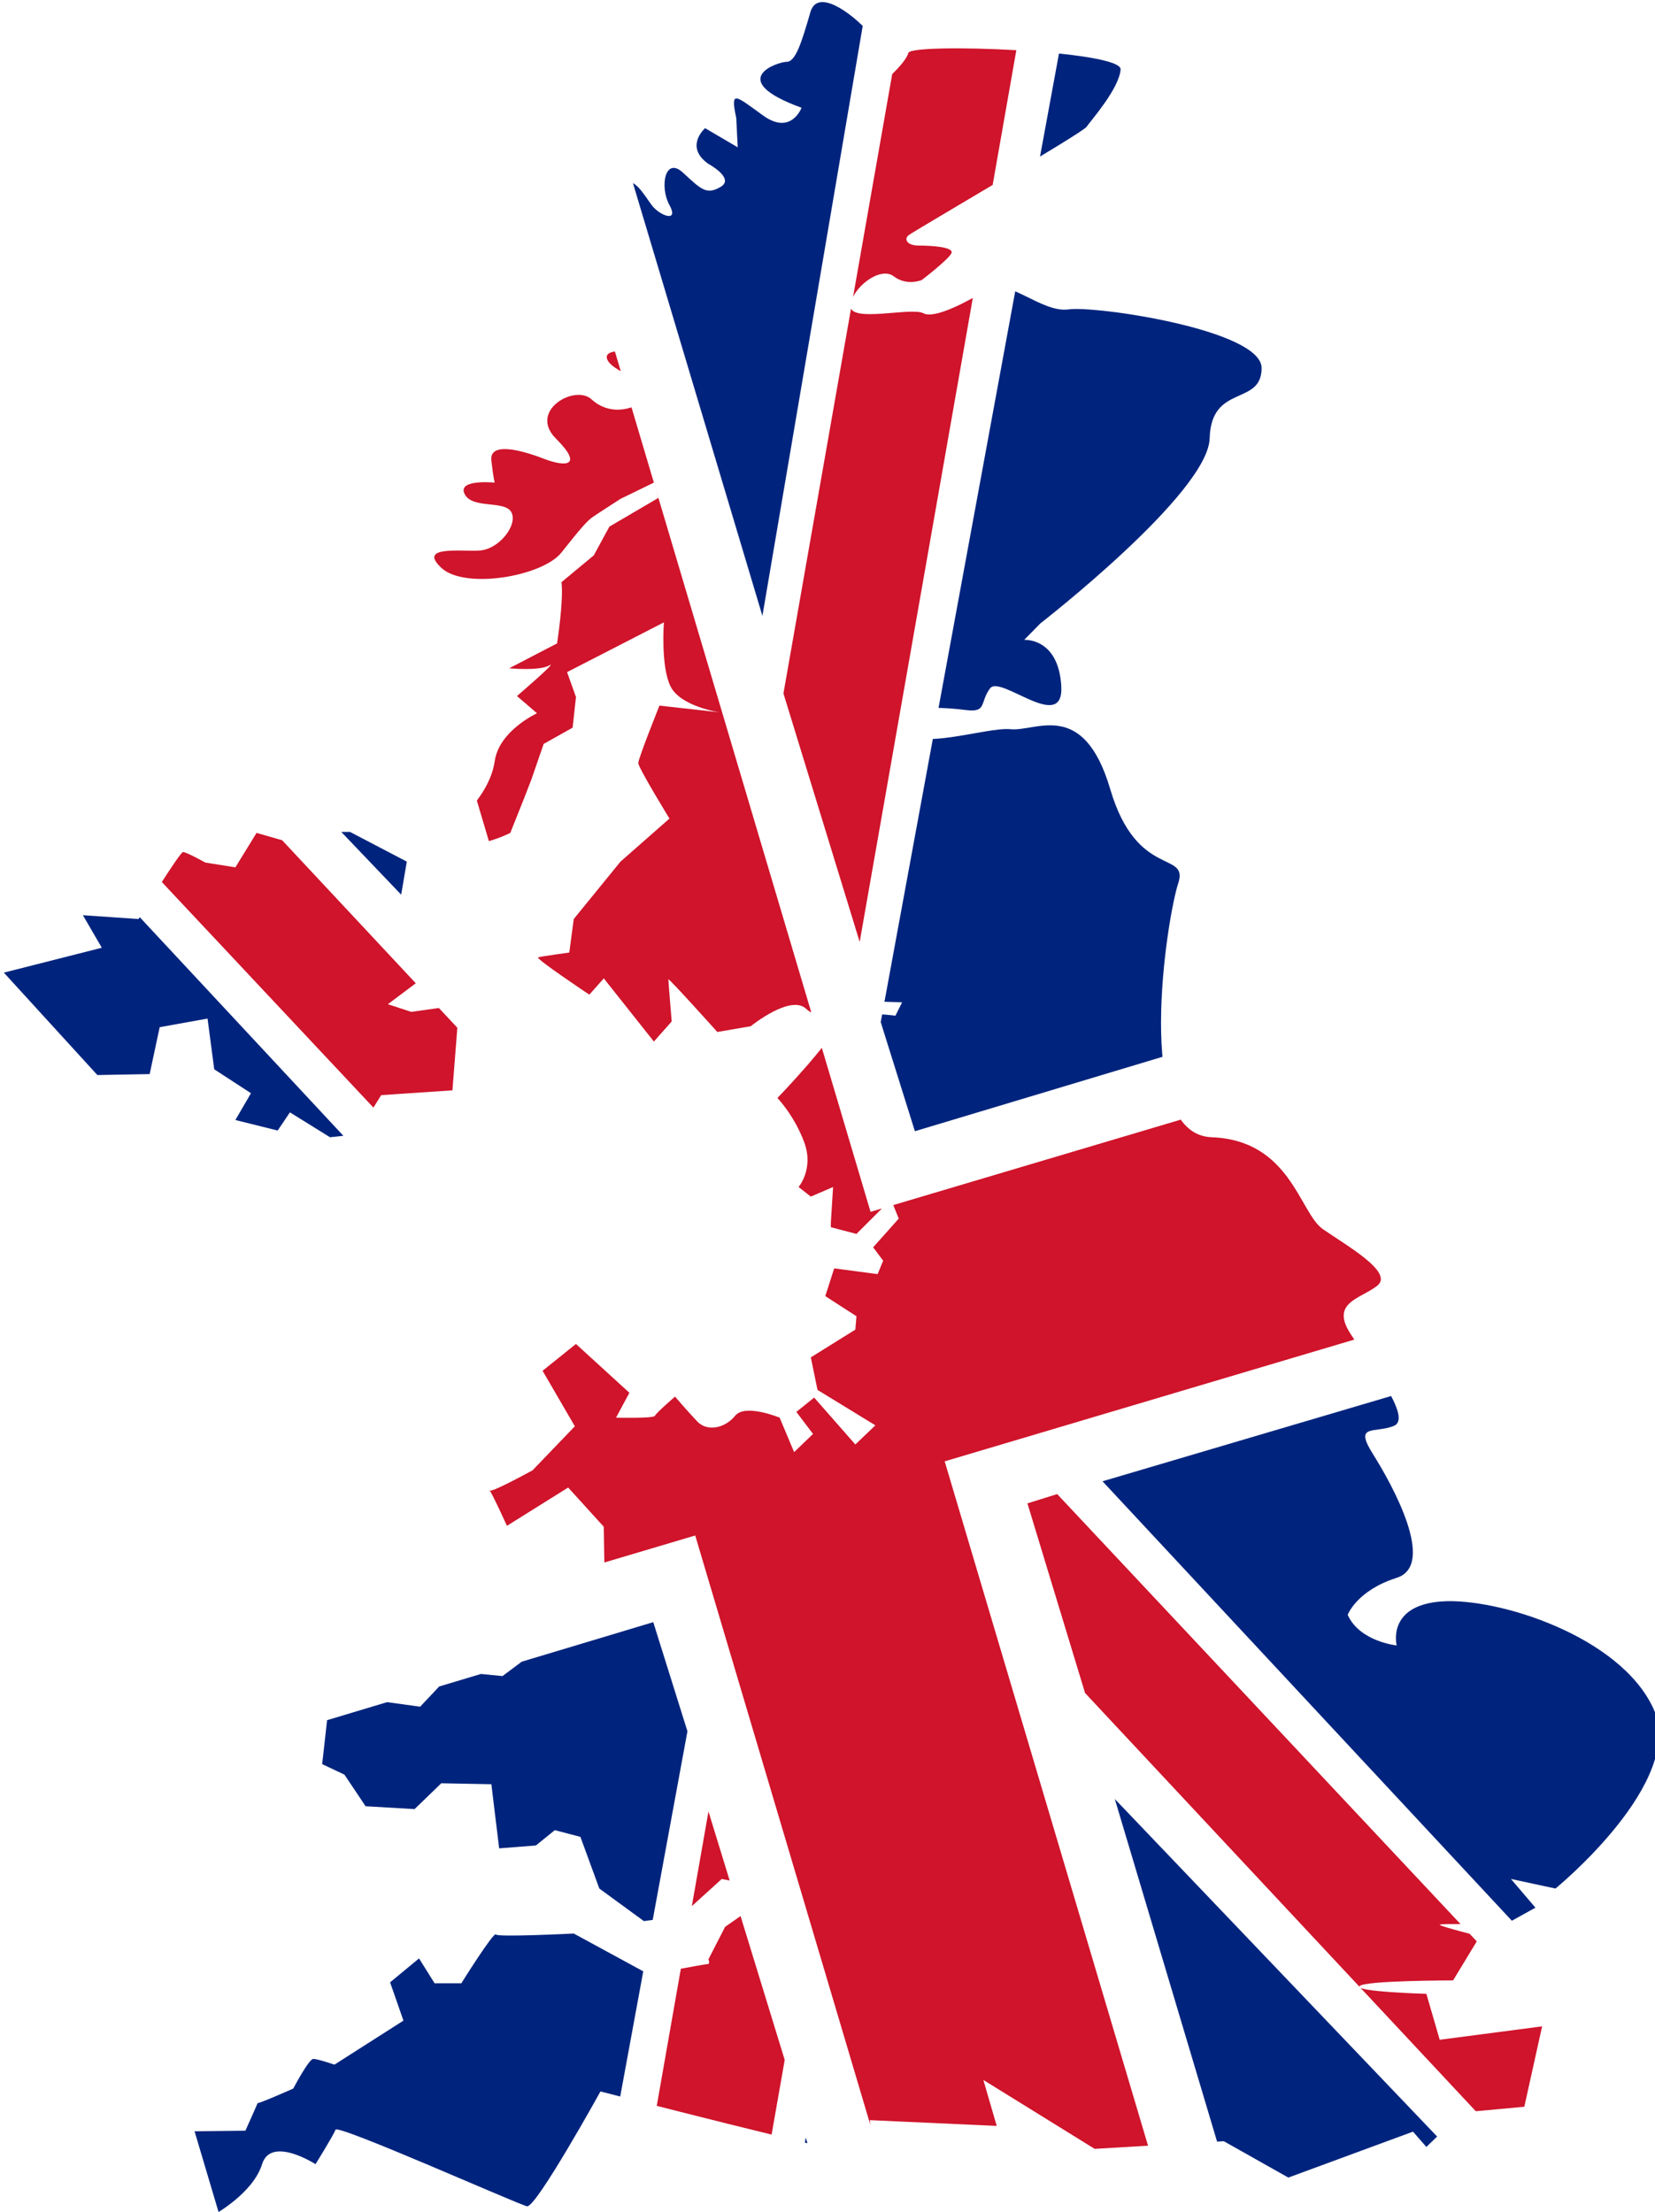<?xml version="1.0" encoding="UTF-8" standalone="no"?>
<!-- Created with Inkscape (http://www.inkscape.org/) -->

<svg
   xmlns:dc="http://purl.org/dc/elements/1.1/"
   xmlns:cc="http://creativecommons.org/ns#"
   xmlns:rdf="http://www.w3.org/1999/02/22-rdf-syntax-ns#"
   xmlns:svg="http://www.w3.org/2000/svg"
   xmlns="http://www.w3.org/2000/svg"
   xmlns:sodipodi="http://sodipodi.sourceforge.net/DTD/sodipodi-0.dtd"
   xmlns:inkscape="http://www.inkscape.org/namespaces/inkscape"
   width="635.908"
   height="849.775"
   viewBox="0 0 635.908 849.775"
   id="svg4165"
   version="1.1"
   inkscape:version="0.92.2 (5c3e80d, 2017-08-06)"
   sodipodi:docname="uk2.svg">
  <defs
     id="defs4167">
    <clipPath
       id="t">
      <path
         inkscape:connector-curvature="0"
         d="m 30,15 h 30 v 15 z m 0,0 V 30 H 0 Z m 0,0 H 0 V 0 Z m 0,0 V 0 h 30 z"
         id="path5" />
    </clipPath>
    <clipPath
       id="t-2">
      <path
         inkscape:connector-curvature="0"
         d="m 30,15 h 30 v 15 z m 0,0 V 30 H 0 Z m 0,0 H 0 V 0 Z m 0,0 V 0 h 30 z"
         id="path5-2" />
    </clipPath>
    <clipPath
       clipPathUnits="userSpaceOnUse"
       id="clipPath5386">
      <path
         style="fill:#000000"
         d="m -800.529,-235.537 c -1.615,-0.108 -3.112,0.634 -4.355,2.566 -6.631,10.304 -10.914,16.703 -14.193,15.729 -3.28,-0.975 -24.913,-0.244 0.439,18.543 0,0 -6.9,9.202 -15.049,-1.404 -8.149,-10.606 -9.233,-12.971 -10.117,-1.984 l -2.664,10.971 -9.932,-10.623 c 0,0 -9.815,4.499 -2.682,13.523 0,0 8.268,8.212 1.996,9.801 -6.272,1.588 -7.588,-1.489 -12.367,-9.43 -4.779,-7.941 -10.18,2.728 -8.48,10.521 1.699,7.793 -4.843,2.781 -6.561,-1.949 -1.718,-4.73 -3.817,-14.176 -8.668,-9.863 -4.851,4.312 -2.814,24.48 1.65,33.479 4.465,8.999 -5.928,30.46 -7.062,31.273 -1.134,0.814 -19.556,-9.264 -19.182,-3.016 0.374,6.249 18.901,15.974 10.875,18.959 -8.026,2.985 -16.54,1.606 -21.014,-5.861 -4.474,-7.467 -24.624,-2.714 -17.412,10.553 7.211,13.267 0.546,11.671 -6.711,6.062 -7.257,-5.609 -18.202,-12.314 -19.477,-5.021 -1.275,7.293 -1.18,8.473 -1.18,8.473 0,0 -13.52,-5.553 -12.326,0.939 1.194,6.492 14.13,6.501 15.229,11.814 1.098,5.313 -8.594,12.405 -16.078,10.564 -7.484,-1.84 -22.024,-8.462 -15.824,2.203 6.2,10.665 36.363,14.258 45.951,7.518 9.588,-6.74 12.887,-8.83 15.355,-9.631 2.469,-0.801 12.238,-3.65 12.238,-3.65 l 14.086,-2.332 -0.037,6.127 -21.18,5.213 -8.883,8.869 -14.82,6.336 c -1.275,7.293 -8.344,22.07 -8.344,22.07 l -20.352,3.924 c 0,0 10.754,4.348 15.072,3.33 4.318,-1.018 -15.24,7.744 -15.24,7.744 l 5.494,8.537 c 0,0 -15.825,2.203 -20.816,12.994 -4.992,10.792 -17.553,17.032 -20.432,17.711 -2.879,0.679 -6.614,7.242 0.66,9.787 7.274,2.545 17.656,0.643 17.656,0.643 l 8.586,-10.875 5.068,-6.549 8.385,-11.701 12.439,-2.824 4.582,-10.912 -0.557,-10.139 41.113,-7.729 c 0,0 -6.049,15.848 -4.559,24.346 1.49,8.498 15.211,14.877 15.211,14.877 l -21.404,-9.047 c 0,0 -13.55,17.072 -14.074,18.834 -0.524,1.762 5.404,23.854 5.404,23.854 l -22.752,10.5 -23.502,16.031 -5.307,11.85 c 0,0 -10.667,-1.637 -12.002,-1.65 -1.335,-0.013 14.772,19.352 14.772,19.352 l 7.111,-4.408 11.535,28.744 8.758,-5.453 c 0,0 3.169,-15.168 3.379,-15.873 0.209,-0.705 12.277,24.746 12.277,24.746 l 12.928,1.539 c 0,0 18.319,-7.597 22.383,-0.252 4.064,7.345 14.49,-2.215 14.49,-2.215 l 9.715,6.34 11.785,3.885 -3.926,4.203 c 0,0 -18.84,-8.667 -22.775,-2.932 -3.935,5.735 -29.689,20.33 -29.689,20.33 0,0 4.265,8.171 5.021,19.137 0.757,10.965 -6.973,15.957 -6.973,15.957 l 3.463,4.865 9.246,-1.088 -4.695,12.797 -0.523,1.762 8.695,5.27 16.48,-8.912 0.773,7.902 -12.57,7.771 2.223,6.031 -3.516,4.326 -15.361,-6.867 -6.316,9.248 9.279,10.812 -1.877,4.812 -19.436,5.348 -1.102,12.715 17.443,19.377 -9.475,4.855 -10.037,-21.777 -8.129,3.338 3.74,9.934 -8.961,4.625 -1.559,-14.271 c 0,0 -11.136,-9.064 -16.188,-5.578 -5.051,3.486 -12.031,2.946 -14.568,-2.027 -2.538,-4.974 -5.475,-11.602 -5.475,-11.602 0,0 -8.75,3.922 -9.475,4.857 -0.724,0.936 -14.559,-3.561 -14.559,-3.561 l 7.643,-7.701 -14.336,-23.824 -15.23,6.215 5.812,23.977 -20.396,11.584 c 0,0 -15.95,3.477 -17.961,2.867 0.707,2.099 2.457,14.773 2.457,14.773 l 26.738,-7.398 8.824,18.35 -7.551,26.908 -46.096,16.988 -17.514,-7.121 -16.176,9.385 -31.844,-14.449 -10.516,24.877 7.047,6.312 4.332,13.947 17.725,6.418 12.666,-6.594 18.344,5.836 -4.148,24.467 13.844,2.963 8.645,-3.568 8.695,5.27 1.315,21.104 12.836,16.857 14.053,2.258 19.254,-9.238 10.029,5.283 6.742,5.84 -20.779,6.865 -9.711,10.156 c 0,0 0.296,2.006 -0.934,1.641 -1.23,-0.365 -22.469,-2.457 -22.469,-2.457 l -23.375,-23.441 c 0,0 -28.295,-6.873 -28.801,-8.174 -0.506,-1.301 -18.051,14.197 -18.051,14.197 l -9.84,-2.924 -3.016,-10.869 -13.277,5.645 0.73,15.561 -30.236,8.66 c 0,0 -5.52,-3.942 -7.16,-4.43 -1.64,-0.487 -10.627,8.732 -10.627,8.732 0,0 -15.309,1.972 -14.69,1.389 0.62,-0.583 -7.547,8.881 -7.547,8.881 l -30.031,-8.541 -12.719,-2.244 -2.113,10.113 c 0,0 31.349,11.616 24.682,28.047 0,0 16.242,-3.612 22.664,-13.211 6.422,-9.599 19.68,5.848 19.68,5.848 0,0 9.7,-8.625 11.148,-10.496 1.448,-1.871 59.065,47.473 62.135,49.152 3.07,1.68 39.625,-34.254 39.625,-34.254 0,0 85.529,51.5 89.838,52.014 4.309,0.513 6.23,-11.959 6.23,-11.959 l 46.107,16.004 0.107,-18.379 33.455,37.559 48.393,11.312 19.797,20.461 50.943,-3.273 3.244,7.102 16.889,-8.791 23.586,4.707 15.357,-27.656 -39.182,-6.273 0.107,-18.381 c 0,0 -26.028,-8.501 -23.76,-10.129 2.268,-1.627 35.066,8.117 35.066,8.117 l 14.656,-13.289 c 0,0 -12.892,-7.667 -13.502,-8.615 -0.61,-0.949 23.777,7.066 23.777,7.066 l 13.365,-2.934 -5.877,-13.254 15.352,8.398 c 0,0 60.106,-25.101 55.768,-55.543 -4.338,-30.442 -45.245,-57.941 -66.162,-62.623 -20.917,-4.682 -21.488,11.262 -21.488,11.262 0,0 -13.249,-5.471 -14.688,-16.639 0,0 5.933,-7.953 22.088,-8.268 16.155,-0.315 8.553,-34.796 4.801,-48.186 -3.752,-13.39 2.785,-7.356 10.727,-8.064 7.942,-0.709 -1.636,-24.526 -5.797,-38.547 -4.161,-14.021 7.531,-11.831 15.146,-14.938 7.616,-3.107 -7.08,-18.213 -13.908,-26.764 -6.828,-8.55 -2.149,-36.312 -30.941,-46.02 -28.793,-9.707 7.693,-85.941 15.459,-97.059 7.766,-11.118 -14.75,-5.918 -14.674,-42.207 0.076,-36.289 -21.045,-29.268 -30.061,-32.969 -9.016,-3.701 -38.73,-1.792 -40.309,-12.492 -1.578,-10.7 18.634,-2.647 26.006,0.568 7.372,3.216 5.758,-1.358 11.121,-5.389 5.363,-4.031 22.301,25.041 26.516,6.859 4.215,-18.182 -8.639,-20.98 -8.639,-20.98 l 7.828,-4.324 c 0,0 76.009,-29.579 82.562,-49.625 6.553,-20.046 22.623,-6.066 26.812,-20.164 4.19,-14.098 -54.379,-41.22 -64.637,-42.734 -10.258,-1.514 -18.917,-18.41 -27.281,-16.293 -8.364,2.118 -23.029,5.431 -26.703,1.783 -3.674,-3.648 -28.447,-4.363 -25.947,-10.779 2.499,-6.417 15.26,-11.318 19.062,-6.098 3.803,5.221 9.967,4.496 9.967,4.496 0,0 12.075,-4.597 13.865,-6.621 1.79,-2.024 -6.814,-5.092 -11.189,-6.393 -4.375,-1.3 -4.77,-3.974 -2.711,-4.896 2.059,-0.923 75.126,-18.589 77.465,-20.453 2.339,-1.864 16.213,-10.526 18.855,-17.412 2.643,-6.886 -74.139,-32.774 -76.348,-29.34 -2.209,3.434 -11.133,7.434 -11.133,7.434 0,0 1.282,-8.313 0.631,-14.135 -0.529,-4.73 -9.752,-21.158 -16.75,-21.625 z m -284.256,512.057 c -0.097,-0.288 -0.176,-0.387 -0.227,-0.217 -0.031,0.103 0.067,0.168 0.227,0.217 z M -1127.887,7.707 c -1.23,-0.365 -23.73,19.799 -23.73,19.799 l -20.078,-7.502 3.408,14.055 -38.801,-1.557 23.229,47.947 19.373,5.373 8.822,-16.174 18.57,2.066 -3.09,19.412 10.91,12.832 -8.674,8.162 14.428,8.508 6.498,-5.357 12.035,13.551 10.154,1.865 13.312,-11.77 26.762,6.033 11.781,-30.637 -18.361,-2.771 -7.771,-5.379 23.562,-8.725 1.076,-8.119 -9.707,-7.871 0.891,-12.01 6.754,-13.721 -17.66,-17.141 -13.939,-4.141 -7.1,2.875 -13.502,-8.615 -11.56,10.375 -10.545,-5.053 c 0,0 -5.817,-5.947 -7.047,-6.312 z"
         id="path23"
         inkscape:connector-curvature="0" />
    </clipPath>
    <clipPath
       id="t-2-5">
      <path
         inkscape:connector-curvature="0"
         d="m 30,15 h 30 v 15 z m 0,0 V 30 H 0 Z m 0,0 H 0 V 0 Z m 0,0 V 0 h 30 z"
         id="path5-2-1" />
    </clipPath>
    <clipPath
       clipPathUnits="userSpaceOnUse"
       id="clipPath4879">
      <path
         inkscape:connector-curvature="0"
         id="path4881"
         d="m 376.888,62.687 c -1.579,0.357 -2.802,1.495 -3.444,3.701 -3.421,11.766 -5.703,19.12 -9.125,19.12 -3.421,-1e-5 -23.95,6.863 5.703,17.65 0,0 -3.993,10.786 -14.825,2.941 -10.832,-7.845 -12.545,-9.804 -10.263,0.98 l 0.571,11.275 -12.546,-7.354 c 0,0 -8.127,7.108 1.282,13.727 0,0 10.265,5.517 4.705,8.826 -5.56,3.309 -7.698,0.735 -14.541,-5.516 -6.843,-6.251 -8.981,5.515 -5.132,12.501 3.849,6.986 -3.85,4.045 -6.844,3.9e-4 -2.994,-4.045 -7.697,-12.501 -11.119,-6.985 -3.421,5.515 4.276,24.267 11.119,31.621 6.843,7.354 2.994,30.886 2.139,31.99 -0.855,1.103 -21.384,-3.31 -19.246,2.573 2.138,5.883 22.668,9.928 15.825,15.076 -6.843,5.148 -15.398,6.251 -21.813,0.368 -6.415,-5.883 -24.377,4.412 -13.685,15.076 10.692,10.663 3.848,11.032 -4.706,7.723 -8.554,-3.309 -20.955,-6.619 -20.1,0.735 0.855,7.354 1.283,8.458 1.283,8.458 0,0 -14.542,-1.471 -11.548,4.412 2.994,5.883 15.397,2.207 17.963,6.987 2.566,4.78 -4.704,14.339 -12.403,14.707 -7.698,0.368 -23.522,-1.837 -14.541,6.62 8.981,8.457 38.918,3.309 46.189,-5.884 7.271,-9.192 9.837,-12.135 11.976,-13.606 2.138,-1.471 10.691,-6.985 10.691,-6.985 l 12.838,-6.248 1.71,5.884 -18.817,11.03 -5.988,11.032 -12.401,10.295 c 0.855,7.354 -1.711,23.533 -1.711,23.533 l -18.391,9.559 c 0,0 11.547,1.105 15.396,-1.101 3.849,-2.206 -12.403,11.765 -12.403,11.765 l 7.698,6.618 c 0,0 -14.542,6.619 -16.252,18.386 -1.711,11.766 -11.974,21.327 -14.54,22.797 -2.566,1.471 -4.277,8.826 3.421,9.194 7.698,0.368 17.108,-4.414 17.108,-4.414 l 5.132,-12.87 2.993,-7.721 4.704,-13.605 11.12,-6.251 1.284,-11.765 -3.422,-9.56 37.208,-19.12 c 0,0 -1.284,16.914 2.565,24.636 3.849,7.722 18.819,9.928 18.819,9.928 l -23.095,-2.575 c 0,0 -8.126,20.224 -8.126,22.063 0,1.839 11.975,21.326 11.975,21.326 l -18.818,16.546 -17.962,22.062 -1.711,12.87 c 0,0 -10.692,1.469 -11.975,1.837 -1.283,0.368 19.672,14.342 19.672,14.342 l 5.561,-6.251 19.245,24.267 6.842,-7.722 c 0,0 -1.283,-15.443 -1.283,-16.178 0,-0.735 18.818,20.223 18.818,20.223 l 12.831,-2.207 c 0,0 15.396,-12.501 21.384,-6.618 5.988,5.883 13.259,-6.251 13.259,-6.251 l 11.118,3.31 12.403,0.367 -2.566,5.147 c 0,0 -20.529,-2.941 -22.667,3.678 -2.138,6.619 -22.668,27.945 -22.668,27.945 0,0 6.416,6.618 10.265,16.913 3.849,10.296 -2.138,17.282 -2.138,17.282 l 4.705,3.677 8.553,-3.677 -0.855,13.604 9e-5,1.838 9.836,2.574 13.259,-13.238 2.992,7.355 -9.836,11.03 3.849,5.148 -2.138,5.148 -16.681,-2.207 -3.42,10.664 11.975,7.721 -0.428,5.148 -17.107,10.663 2.566,12.502 22.24,13.605 -7.699,7.353 -15.825,-18.016 -6.841,5.515 6.415,8.457 -7.272,6.986 -5.559,-13.236 c 0,0 -13.257,-5.516 -17.106,-0.736 -3.849,4.78 -10.693,6.251 -14.542,2.207 -3.849,-4.045 -8.553,-9.561 -8.553,-9.561 0,0 -7.271,6.252 -7.698,7.355 -0.428,1.103 -14.97,0.734 -14.97,0.734 l 5.132,-9.559 -20.529,-18.753 -12.829,10.296 12.402,21.327 -16.252,16.914 c 0,0 -14.298,7.877 -16.4,7.865 1.276,1.811 6.564,13.461 6.564,13.461 l 23.523,-14.709 13.686,15.076 0.427,27.944 -39.347,29.415 -18.817,-1.837 -12.832,13.604 -34.64,-4.78 -2.993,26.842 8.553,4.044 8.126,12.135 18.818,1.103 10.263,-9.929 19.246,0.369 2.993,24.635 14.114,-1.103 7.27,-5.883 9.836,2.574 7.272,19.855 17.106,12.503 14.114,-1.839 15.825,-14.34 11.119,2.207 8.126,3.677 -17.963,12.5 -6.415,12.502 c 0,0 0.856,1.839 -0.428,1.839 -1.283,0 -22.238,4.045 -22.238,4.045 L 282.498,804.601 c 0,0 -29.08,1.472 -29.936,0.369 -0.855,-1.103 -13.259,18.751 -13.259,18.751 l -10.265,3.2e-4 -5.987,-9.56 -11.119,9.193 5.133,14.708 -26.517,16.915 c 0,0 -6.415,-2.207 -8.125,-2.206 -1.711,-2e-5 -7.699,11.398 -7.699,11.398 0,0 -14.113,6.251 -13.685,5.516 0.428,-0.736 -4.704,10.663 -4.704,10.663 l -31.22,0.368 -12.831,1.472 0.855,10.296 c 0,0 33.359,2.204 31.648,19.854 0,0 14.54,-8.089 17.962,-19.12 3.421,-11.031 20.53,-6e-4 20.53,-6e-4 0,0 6.841,-11.031 7.697,-13.237 0.855,-2.206 70.141,28.681 73.562,29.416 3.421,0.735 28.226,-44.122 28.226,-44.122 0,0 96.656,25.003 100.933,24.267 4.277,-0.735 2.566,-13.238 2.566,-13.238 l 48.756,2.207 -5.132,-17.648 42.768,26.472 49.61,-2.941 24.805,13.974 47.9,-17.65 5.133,5.883 13.685,-13.238 23.95,-2.207 6.843,-30.885 -39.345,5.148 -5.133,-17.65 c 0,0 -27.371,-0.735 -25.661,-2.941 1.711,-2.206 35.926,-2.208 35.926,-2.208 l 10.263,-16.913 c 0,0 -14.541,-3.677 -15.397,-4.412 -0.855,-0.735 24.805,3.6e-4 24.805,3.6e-4 l 11.976,-6.619 -9.409,-11.031 17.108,3.677 c 0,0 50.465,-41.183 37.635,-69.128 -12.83,-27.945 -59.876,-42.652 -81.26,-41.181 -21.384,1.471 -17.39,16.916 -17.39,16.916 0,0 -14.258,-1.47 -18.819,-11.765 0,0 3.421,-9.313 18.818,-14.217 15.396,-4.904 -1.714,-35.79 -9.124,-47.557 -7.411,-11.766 0.574,-7.844 7.985,-10.786 7.411,-2.942 -8.555,-23.044 -16.537,-35.299 -7.982,-12.255 3.849,-13.486 10.264,-18.633 6.415,-5.148 -11.975,-15.442 -20.956,-21.693 -8.981,-6.251 -12.404,-34.196 -42.769,-35.299 -30.365,-1.103 -17.107,-84.572 -12.83,-97.441 4.277,-12.869 -15.825,-1.471 -26.089,-36.278 -10.264,-34.808 -28.51,-22.06 -38.207,-23.04 -9.696,-0.98 -37.636,9.315 -42.197,-0.492 -4.561,-9.807 17.108,-7.846 25.09,-6.863 7.982,0.982 5.133,-2.941 9.125,-8.333 3.993,-5.392 28.51,17.651 27.371,-0.978 -1.139,-18.629 -14.257,-17.65 -14.257,-17.65 l 6.272,-6.375 c 0,0 64.434,-50.006 65.006,-71.088 0.571,-21.082 19.958,-12.259 19.958,-26.966 0,-14.708 -63.868,-24.022 -74.132,-22.551 -10.264,1.471 -23.378,-12.259 -30.792,-7.847 -7.414,4.412 -20.528,11.766 -25.089,9.316 -4.561,-2.45 -28.511,3.921 -27.943,-2.941 0.568,-6.863 11.404,-15.196 16.536,-11.275 5.132,3.921 10.835,1.471 10.835,1.471 0,0 10.265,-7.846 11.405,-10.296 1.139,-2.45 -7.983,-2.94 -12.547,-2.94 -4.564,10e-6 -5.704,-2.451 -3.993,-3.921 1.711,-1.471 66.718,-39.219 68.429,-41.672 1.711,-2.453 12.543,-14.708 13.114,-22.062 0.571,-7.354 -80.403,-10.297 -81.542,-6.376 -1.139,3.921 -8.554,10.297 -8.554,10.297 0,0 -1.14,-8.334 -3.422,-13.729 -1.854,-4.383 -15.375,-17.503 -22.216,-15.958 z M 250.275,634.502 c -0.175,-0.248 -0.279,-0.321 -0.279,-0.143 -2.4e-4,0.108 0.112,0.142 0.279,0.143 z M 132.385,389.105 c -1.283,0 -17.107,25.738 -17.107,25.738 l -21.383,-1.472 7.271,12.502 -37.637,9.561 35.924,39.344 20.101,-0.368 3.849,-18.017 18.39,-3.309 2.568,19.488 14.114,9.192 -5.989,10.295 16.254,4.045 4.703,-6.987 15.397,9.561 10.265,-1.105 9.408,-15.074 27.372,-1.84 2.566,-32.723 -18.39,2.574 -8.982,-2.942 20.101,-15.075 -1.281,-8.089 -11.547,-4.78 -2.567,-11.766 2.566,-15.076 -21.811,-11.4 -14.541,0.002 -5.986,4.778 -15.397,-4.412 -8.126,13.238 -11.547,-1.84 c 0,0 -7.27,-4.044 -8.553,-4.044 z"
         style="fill:#000000" />
    </clipPath>
  </defs>
  <sodipodi:namedview
     id="base"
     pagecolor="#ffffff"
     bordercolor="#666666"
     borderopacity="1.0"
     inkscape:pageopacity="0.0"
     inkscape:pageshadow="2"
     inkscape:zoom="1.979899"
     inkscape:cx="226.38595"
     inkscape:cy="687.74693"
     inkscape:document-units="px"
     inkscape:current-layer="layer1"
     showgrid="false"
     inkscape:window-width="1920"
     inkscape:window-height="1017"
     inkscape:window-x="-8"
     inkscape:window-y="-8"
     inkscape:window-maximized="1"
     fit-margin-top="0"
     fit-margin-left="0"
     fit-margin-right="0"
     fit-margin-bottom="0"
     units="px"
     inkscape:snap-global="false" />
  <g
     inkscape:label="レイヤー 1"
     inkscape:groupmode="layer"
     id="layer1"
     transform="translate(-62.046,-61.76)">
    <g
       id="g4851"
       clip-path="url(#clipPath4879)">
      <path
         inkscape:connector-curvature="0"
         style="stroke:#cf142b;stroke-width:100"
         d="M 650.428,504.047 75.287,674.965 M 191.94,14.365 533.775,1164.647"
         id="path15-3" />
      <g
         id="g4770">
        <path
           style="fill:#00247d"
           d="M -57.477,228.193 240.338,547.88 53.965,602.934 Z"
           id="path4761"
           inkscape:connector-curvature="0" />
        <path
           style="fill:#cf142b"
           d="M -95.619,99.809 247.046,466.535 269.189,539.392 257.76,542.964 -67.24,196.535 Z"
           id="path4763"
           inkscape:connector-curvature="0" />
        <path
           style="fill:#00247d"
           d="M 119.189,35.821 235.618,425.821 -80.252,95.073 Z"
           id="path4765"
           inkscape:connector-curvature="0"
           sodipodi:nodetypes="cccc" />
      </g>
      <g
         id="g4770-1"
         transform="rotate(-180,363.005,589.367)">
        <path
           style="fill:#00247d"
           d="M -57.477,228.193 240.338,547.88 53.965,602.934 Z"
           id="path4761-0"
           inkscape:connector-curvature="0" />
        <path
           style="fill:#cf142b"
           d="M -95.619,99.809 247.046,466.535 269.189,539.392 257.76,542.964 -67.24,196.535 Z"
           id="path4763-0"
           inkscape:connector-curvature="0" />
        <path
           style="fill:#00247d"
           d="M 119.189,35.821 235.618,425.821 -80.252,95.073 Z"
           id="path4765-2"
           inkscape:connector-curvature="0"
           sodipodi:nodetypes="cccc" />
      </g>
      <g
         id="g4807">
        <path
           style="fill:#00247d"
           d="M 263.572,-7.198 414.589,-52.15 354.99,298.373 Z"
           id="path4796"
           inkscape:connector-curvature="0" />
        <path
           style="fill:#cf142b"
           d="m 479.239,-70.838 -48.487,13.637 -67.68,385.373 29.294,95.459 z"
           id="path4798"
           inkscape:connector-curvature="0" />
        <path
           style="fill:#00247d"
           d="M 490.351,-33.968 628.742,431.713 413.579,496.363 400.447,454.441 Z"
           id="path4802"
           inkscape:connector-curvature="0" />
      </g>
      <g
         id="g4807-8"
         transform="rotate(-180,363.315,590.67)">
        <path
           style="fill:#00247d"
           d="M 263.572,-7.198 414.589,-52.15 354.99,298.373 Z"
           id="path4796-5"
           inkscape:connector-curvature="0" />
        <path
           style="fill:#cf142b"
           d="m 479.239,-70.838 -48.487,13.637 -67.68,385.373 29.294,95.459 z"
           id="path4798-3"
           inkscape:connector-curvature="0" />
        <path
           style="fill:#00247d"
           d="M 490.351,-33.968 628.742,431.713 413.579,496.363 400.447,454.441 Z"
           id="path4802-1"
           inkscape:connector-curvature="0" />
      </g>
    </g>
  </g>
</svg>
